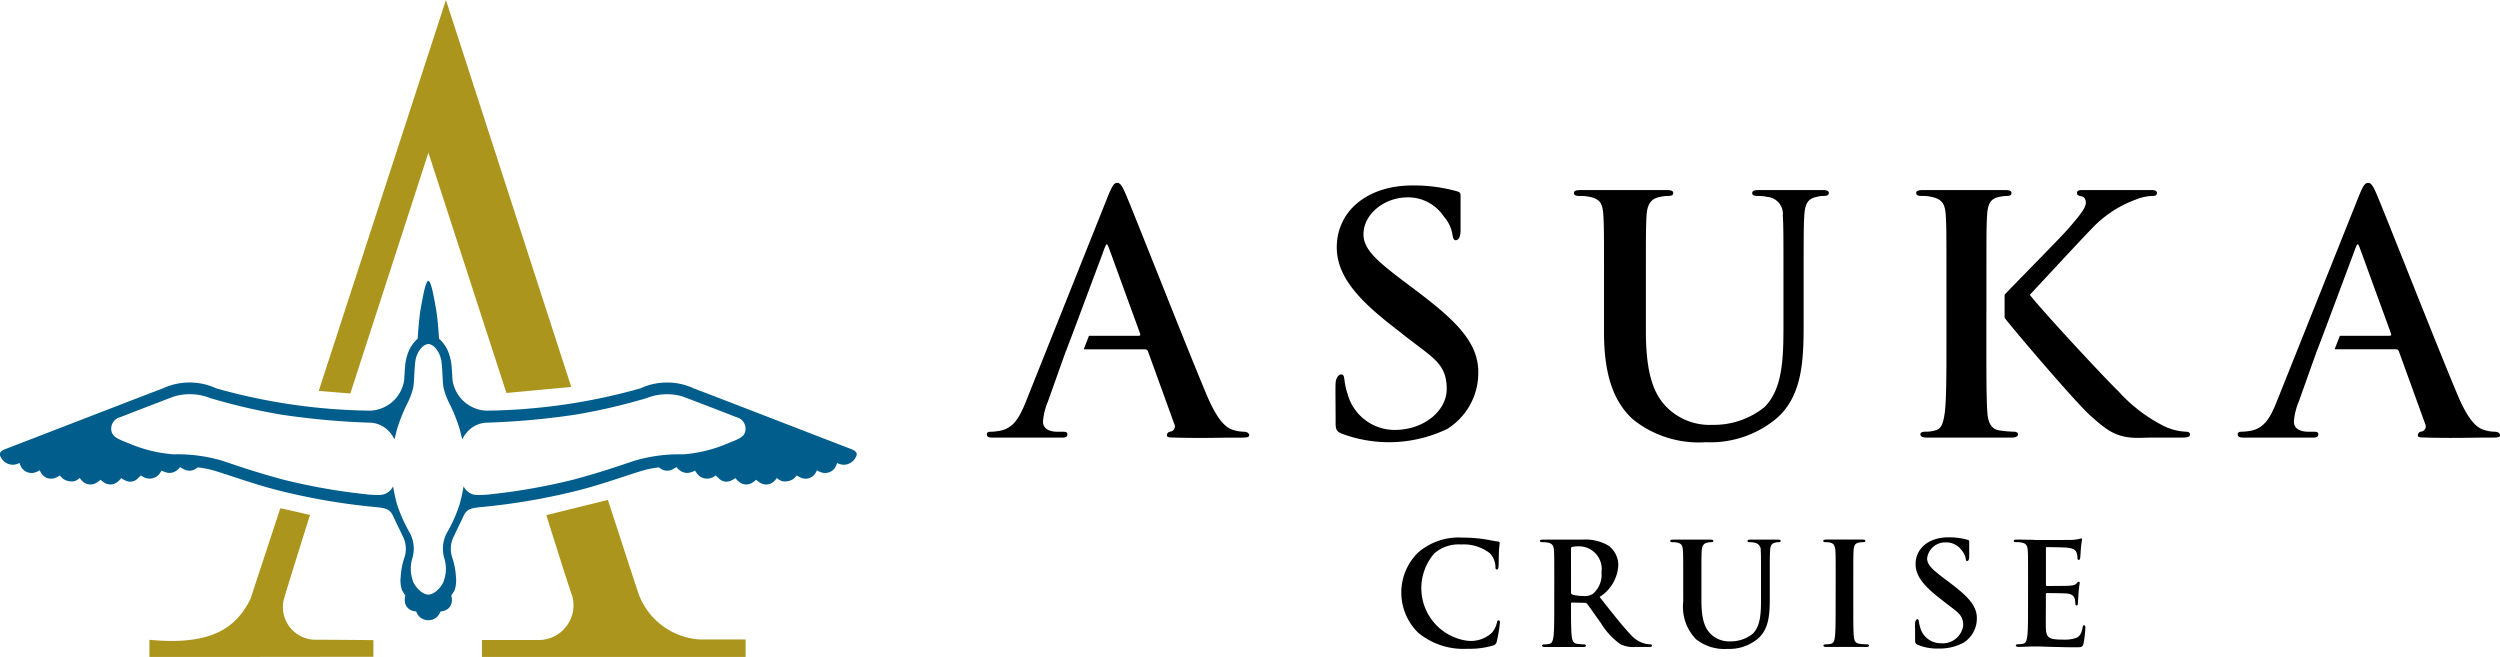 <svg xmlns="http://www.w3.org/2000/svg" xmlns:xlink="http://www.w3.org/1999/xlink" width="210" height="55.184" viewBox="0 0 210 55.184">
  <defs>
    <clipPath id="clip-path">
      <rect id="長方形_28288" data-name="長方形 28288" width="210" height="55.184" fill="none"/>
    </clipPath>
  </defs>
  <g id="asuka_logo" data-name="asuka logo" transform="translate(0 0)">
    <g id="グループ_65609" data-name="グループ 65609" transform="translate(0 0)" clip-path="url(#clip-path)">
      <path id="パス_269167" data-name="パス 269167" d="M144.479,62.91a4.719,4.719,0,0,1-.083-6.782,5.2,5.2,0,0,1,3.766-1.264,11.9,11.9,0,0,1,1.729.119c.453.06.834.167,1.192.2.131.012.179.072.179.142,0,.1-.035.239-.059.656-.024.393-.012,1.049-.036,1.287-.012.179-.035.274-.143.274s-.118-.1-.118-.263a1.7,1.7,0,0,0-.465-1.1,3.554,3.554,0,0,0-2.419-.739,3.111,3.111,0,0,0-2.241.739,4.456,4.456,0,0,0,2.658,7.331,2.587,2.587,0,0,0,2.181-.668,1.984,1.984,0,0,0,.4-.787c.036-.191.06-.239.156-.239s.107.084.107.179a11.334,11.334,0,0,1-.263,1.585.419.419,0,0,1-.309.345,6.9,6.9,0,0,1-2.145.274,5.959,5.959,0,0,1-4.089-1.3" transform="translate(-25.29 -9.703)"/>
      <path id="パス_269168" data-name="パス 269168" d="M158.351,58.524c0-1.812,0-2.146-.024-2.527-.024-.4-.119-.6-.512-.679a2.445,2.445,0,0,0-.465-.036c-.131,0-.2-.024-.2-.107s.083-.108.262-.108h3.314a3.815,3.815,0,0,1,2.193.513,2.065,2.065,0,0,1,.811,1.633,3.343,3.343,0,0,1-1.573,2.67c1.06,1.335,1.883,2.4,2.586,3.135a2.373,2.373,0,0,0,1.335.811,1.872,1.872,0,0,0,.334.035c.1,0,.143.036.143.1,0,.1-.084.119-.227.119h-1.132a2.429,2.429,0,0,1-1.275-.226,5.747,5.747,0,0,1-1.633-1.752c-.477-.655-1.026-1.466-1.18-1.645a.248.248,0,0,0-.214-.084l-1.037-.023c-.06,0-.1.023-.1.095v.167c0,1.109,0,2.05.059,2.551.036.346.108.607.465.655a5.477,5.477,0,0,0,.584.048c.095,0,.142.036.142.1,0,.083-.083.119-.238.119h-3.206c-.156,0-.239-.036-.239-.119,0-.059.048-.1.191-.1a1.94,1.94,0,0,0,.429-.048c.238-.048.3-.31.346-.655.059-.5.059-1.442.059-2.539Zm1.407.942c0,.131.024.179.107.215a3.156,3.156,0,0,0,.906.119,1.189,1.189,0,0,0,.846-.2,2.1,2.1,0,0,0,.7-1.788,1.907,1.907,0,0,0-1.823-2.181,2.64,2.64,0,0,0-.632.048c-.083.024-.107.072-.107.167Z" transform="translate(-27.792 -9.739)"/>
      <path id="パス_269169" data-name="パス 269169" d="M187.1,58.524c0-1.812,0-2.146-.024-2.527-.024-.4-.143-.607-.4-.668a1.714,1.714,0,0,0-.429-.048c-.119,0-.191-.024-.191-.119,0-.072.1-.1.286-.1h3c.156,0,.25.024.25.1,0,.095-.071.119-.19.119a2.02,2.02,0,0,0-.358.036c-.322.059-.417.262-.44.679-.024.381-.024.715-.024,2.527v2.1c0,1.156,0,2.1.047,2.61.036.322.119.536.477.584a5,5,0,0,0,.607.048c.132,0,.191.036.191.1,0,.083-.1.119-.226.119H186.31c-.156,0-.239-.036-.239-.119,0-.059.048-.1.19-.1a1.941,1.941,0,0,0,.43-.048c.238-.048.31-.25.346-.6.059-.5.059-1.442.059-2.6Z" transform="translate(-32.903 -9.739)"/>
      <path id="パス_269170" data-name="パス 269170" d="M206.7,58.5c0-1.812,0-2.146-.024-2.527-.024-.4-.119-.6-.513-.679a2.435,2.435,0,0,0-.464-.036c-.132,0-.2-.024-.2-.107s.084-.107.263-.107c.322,0,.668.012.966.012s.584.024.751.024c.382,0,2.753,0,2.98-.012a4.767,4.767,0,0,0,.513-.072,1.079,1.079,0,0,1,.191-.048c.059,0,.072.048.072.107a7.5,7.5,0,0,0-.1.775c-.012.119-.036.644-.06.787-.012.06-.035.131-.119.131s-.107-.059-.107-.166a1.268,1.268,0,0,0-.072-.43c-.083-.214-.2-.357-.8-.429-.2-.024-1.454-.048-1.692-.048-.06,0-.083.036-.083.119v3.016c0,.083.012.131.083.131.262,0,1.633,0,1.907-.024s.465-.059.572-.179c.083-.1.131-.155.19-.155s.084.023.084.095-.048.263-.1.87c-.012.239-.048.715-.048.8s0,.227-.107.227a.1.1,0,0,1-.108-.108,3.1,3.1,0,0,0-.047-.429c-.06-.239-.227-.417-.668-.464-.227-.025-1.407-.036-1.693-.036-.059,0-.071.048-.071.119V60.6c0,.4-.012,1.5,0,1.847.023.822.214,1,1.43,1a3.017,3.017,0,0,0,1.12-.143c.31-.143.453-.393.537-.882.024-.131.048-.179.131-.179s.1.1.1.215a9.4,9.4,0,0,1-.155,1.323c-.084.31-.191.31-.644.31-.894,0-1.549-.024-2.062-.035s-.882-.036-1.24-.036c-.132,0-.393,0-.68.012s-.584.024-.821.024c-.156,0-.239-.036-.239-.119,0-.059.048-.1.19-.1a1.941,1.941,0,0,0,.43-.048c.238-.048.3-.31.346-.655.059-.5.059-1.442.059-2.539Z" transform="translate(-36.343 -9.719)"/>
      <path id="パス_269171" data-name="パス 269171" d="M195.658,63.864c-.192-.083-.227-.143-.227-.4,0-.656-.012-1.251,0-1.442s.108-.31.2-.31.1.109.12.2a2.474,2.474,0,0,0,.106.488,1.779,1.779,0,0,0,1.725,1.329,1.735,1.735,0,0,0,1.889-1.483c0-.924-.491-1.133-1.48-1.907l-.548-.43c-1.312-1.025-1.973-1.859-1.973-2.824,0-1.311,1.1-2.253,2.753-2.253a5.756,5.756,0,0,1,1.586.2c.106.024.165.059.165.143v1.289c0,.263-.083.358-.178.358s-.1-.119-.12-.215a1.272,1.272,0,0,0-.31-.646,1.558,1.558,0,0,0-1.309-.7,1.524,1.524,0,0,0-1.618,1.342c0,.548.482.966,1.472,1.716l.334.251c1.442,1.084,2.371,1.907,2.371,3.039a2.4,2.4,0,0,1-1.119,2.074,4.171,4.171,0,0,1-2.1.489,4.126,4.126,0,0,1-1.74-.31" transform="translate(-34.561 -9.697)"/>
      <path id="パス_269172" data-name="パス 269172" d="M171.532,58.524c0-1.812,0-2.145-.024-2.527-.024-.4-.093-.6-.486-.679a1.581,1.581,0,0,0-.381-.036c-.132,0-.2-.024-.2-.107s.084-.107.263-.107h3.092c.179,0,.263.024.263.107s-.072.107-.191.107a1.314,1.314,0,0,0-.294.036c-.322.059-.464.262-.488.679-.024.382-.024.715-.024,2.527v1.669c0,1.729.346,2.455.93,2.932a2.206,2.206,0,0,0,1.49.489,2.944,2.944,0,0,0,1.895-.644c.655-.655.691-1.729.691-2.956v-1.49c0-1.812,0-2.145-.024-2.527a.619.619,0,0,0-.56-.679,1.505,1.505,0,0,0-.351-.036c-.131,0-.2-.024-.2-.107s.083-.107.25-.107h2.287c.166,0,.25.024.25.107s-.072.107-.215.107a.845.845,0,0,0-.231.036c-.321.059-.422.262-.445.679-.025.382-.025.715-.025,2.527V59.8c0,1.324,0,2.73-1,3.588a3.752,3.752,0,0,1-2.562.858,3.832,3.832,0,0,1-2.646-.822,3.91,3.91,0,0,1-1.061-3.158Z" transform="translate(-30.142 -9.739)"/>
      <path id="パス_269173" data-name="パス 269173" d="M136.817,39.777c-.44-.193-.523-.33-.523-.935,0-1.513-.028-2.887,0-3.327.027-.412.248-.714.468-.714.248,0,.235.251.275.467a5.5,5.5,0,0,0,.248,1.127,4.1,4.1,0,0,0,3.982,3.066c2.475,0,4.359-1.633,4.359-3.424,0-2.132-1.134-2.613-3.418-4.4l-1.264-.991c-3.026-2.365-4.553-4.29-4.553-6.519,0-3.026,2.531-5.2,6.355-5.2a13.322,13.322,0,0,1,3.659.468c.247.055.384.137.384.33V22.7c0,.605-.193.825-.412.825-.193,0-.235-.275-.275-.495a2.944,2.944,0,0,0-.715-1.491,3.6,3.6,0,0,0-3.023-1.613c-2.036,0-3.73,1.447-3.73,3.1,0,1.265,1.113,2.228,3.4,3.961l.77.578c3.328,2.5,5.473,4.4,5.473,7.014a5.546,5.546,0,0,1-2.586,4.787,11.281,11.281,0,0,1-8.87.412" transform="translate(-24.102 -3.348)"/>
      <path id="パス_269174" data-name="パス 269174" d="M163.144,27.372c0-4.182,0-4.951-.055-5.831-.054-.936-.215-1.376-1.123-1.569a3.7,3.7,0,0,0-.88-.082c-.3,0-.468-.055-.468-.247s.193-.248.605-.248h7.135c.412,0,.6.055.6.248s-.165.247-.44.247a3.07,3.07,0,0,0-.677.082c-.742.138-1.071.606-1.126,1.569-.055.88-.055,1.65-.055,5.831v3.851c0,3.988.8,5.667,2.146,6.767a5.089,5.089,0,0,0,3.438,1.128,6.792,6.792,0,0,0,4.373-1.486c1.513-1.512,1.6-3.988,1.6-6.821V27.372c0-4.182,0-4.951-.055-5.831a1.429,1.429,0,0,0-1.291-1.569,3.532,3.532,0,0,0-.81-.082c-.3,0-.468-.055-.468-.247s.193-.248.578-.248h5.276c.385,0,.578.055.578.248s-.165.247-.495.247a1.964,1.964,0,0,0-.533.082c-.742.138-.975.606-1.03,1.569-.055.88-.055,1.65-.055,5.831v2.943c0,3.054.01,6.3-2.3,8.28a8.661,8.661,0,0,1-5.913,1.98,8.845,8.845,0,0,1-6.106-1.9c-1.4-1.265-2.449-3.3-2.449-7.289Z" transform="translate(-28.406 -3.43)"/>
      <path id="パス_269175" data-name="パス 269175" d="M204.563,28.184c1.344-1.419,4.73-4.813,5.447-5.653.77-.907,1.375-1.6,1.375-2.063,0-.3-.11-.5-.385-.55-.248-.055-.358-.11-.358-.275,0-.193.137-.248.44-.248h5.811c.275,0,.468.055.468.248s-.137.247-.412.247a4.064,4.064,0,0,0-1.356.3,9.63,9.63,0,0,0-3.331,2.063c-.853.826-4.646,4.951-5.581,5.941.99,1.293,6.382,7.1,7.454,8.115a13.039,13.039,0,0,0,3.934,2.971,4.793,4.793,0,0,0,1.706.412c.192,0,.357.054.357.22,0,.193-.137.275-.66.275h-2.393c-.826,0-1.32.055-1.9,0-1.485-.137-2.228-.8-3.41-1.843-1.211-1.073-6.63-7.426-7.207-8.225Z" transform="translate(-36.177 -3.43)"/>
      <path id="パス_269176" data-name="パス 269176" d="M201.437,29.71v2.5c0,2.531,0,4.7.083,5.886.054.77.3,1.375.989,1.486a9.659,9.659,0,0,0,1.228.11c.22,0,.358.082.358.22,0,.193-.221.275-.524.275h-7.126c-.357,0-.55-.082-.55-.275,0-.137.109-.22.44-.22a2.855,2.855,0,0,0,.811-.11c.55-.11.687-.715.8-1.513.137-1.155.137-3.328.137-5.859V27.372c0-4.182,0-4.951-.055-5.832-.054-.935-.275-1.375-1.182-1.568a3.264,3.264,0,0,0-.832-.082c-.3,0-.468-.055-.468-.247s.193-.248.606-.248h6.818c.385,0,.578.055.578.248s-.165.247-.385.247a3.049,3.049,0,0,0-.65.082c-.742.137-.962.605-1.017,1.568-.055.881-.055,1.65-.055,5.832V29.71Z" transform="translate(-34.582 -3.43)"/>
      <path id="パス_269177" data-name="パス 269177" d="M122.341,39.565a3.059,3.059,0,0,1-.807-.11c-.578-.137-1.327-.523-2.372-3C117.4,32.275,113,21.052,112.34,19.54c-.275-.633-.44-.88-.687-.88-.275,0-.44.3-.77,1.1l-6.9,17.275c-.551,1.375-1.073,2.311-2.339,2.476a4.265,4.265,0,0,1-.612.055c-.22,0-.33.054-.33.22,0,.22.165.275.523.275H107c.3,0,.468-.055.468-.275,0-.165-.082-.22-.412-.22h-.412c-.853,0-1.225-.358-1.225-.853a5.344,5.344,0,0,1,.412-1.678l1.486-4.173a.525.525,0,0,1,.052-.117l.747-1.975,2.327-6.223c.058-.175.254-.728.336-.729s.184.339.214.42l.2.538.385,1.061.617,1.692q.327.9.656,1.8l.521,1.43.212.584c.027.082,0,.165-.137.165h-4.166l-.44,1.134h5.129a.265.265,0,0,1,.275.193l2.2,6.072a.447.447,0,0,1-.247.632c-.275.028-.375.179-.369.345.008.2.314.151.809.178,2.2.055,3.691,0,4.681,0,1.018,0,1.422.03,1.422-.191,0-.193-.212-.3-.393-.3" transform="translate(-17.808 -3.3)"/>
      <path id="パス_269178" data-name="パス 269178" d="M249.99,39.565a3.059,3.059,0,0,1-.807-.11c-.578-.137-1.327-.523-2.372-3-1.761-4.182-6.162-15.4-6.822-16.917-.275-.633-.44-.88-.687-.88-.275,0-.44.3-.77,1.1l-6.9,17.275c-.551,1.375-1.073,2.311-2.339,2.476a4.265,4.265,0,0,1-.612.055c-.22,0-.33.054-.33.22,0,.22.165.275.523.275h5.777c.3,0,.468-.055.468-.275,0-.165-.082-.22-.412-.22h-.412c-.853,0-1.225-.358-1.225-.853a5.344,5.344,0,0,1,.412-1.678l1.486-4.173a.523.523,0,0,1,.052-.117l.747-1.975,2.327-6.223c.058-.175.254-.728.336-.729s.184.339.214.42l.2.538.385,1.061.617,1.692.656,1.8.521,1.43.212.584c.027.082,0,.165-.137.165h-4.166l-.44,1.134h5.129a.265.265,0,0,1,.275.193l2.2,6.072a.448.448,0,0,1-.248.632c-.275.028-.375.179-.369.345.008.2.314.151.809.178,2.2.055,3.691,0,4.681,0,1.018,0,1.422.03,1.422-.191,0-.193-.212-.3-.393-.3" transform="translate(-40.383 -3.3)"/>
      <path id="パス_269179" data-name="パス 269179" d="M35.746,57.141a1.065,1.065,0,0,1-.55-.307,1.5,1.5,0,0,1-.236-.4,1.644,1.644,0,0,1-.414-.1A.9.9,0,0,1,34,55.52a1.323,1.323,0,0,1,.051-.428,4.3,4.3,0,0,1-.286-.464,2.6,2.6,0,0,1-.107-1.107,6.378,6.378,0,0,1,.272-1.5,2.32,2.32,0,0,0-.143-1.994c-.161-.365-.531-1.1-.743-1.564-.289-.632-.57-.718-1.631-.812a54.3,54.3,0,0,1-8.151-1.42c-2.218-.575-4.568-1.457-5.617-1.723-.4-.1-1.039-.181-1.039-.181a1.555,1.555,0,0,1-.288.188.968.968,0,0,1-.835-.007c-.182-.1-.361-.2-.361-.2a1.132,1.132,0,0,1-.238.245.986.986,0,0,1-.98.181,1.632,1.632,0,0,1-.331-.137,2.8,2.8,0,0,1-.23.332,1.042,1.042,0,0,1-1.153.273,1.084,1.084,0,0,1-.345-.2s-.137.122-.3.282a.866.866,0,0,1-.914.187,1.7,1.7,0,0,1-.441-.243,1.935,1.935,0,0,1-.365.351.931.931,0,0,1-1.023.058,1.573,1.573,0,0,1-.353-.271,2.853,2.853,0,0,1-.426.3.956.956,0,0,1-1.016-.108,1.4,1.4,0,0,1-.308-.345,1.269,1.269,0,0,1-.434.272,1.244,1.244,0,0,1-.987-.216c-.108-.111-.259-.261-.259-.261a1.966,1.966,0,0,1-.365.2.965.965,0,0,1-1.018-.183,1.291,1.291,0,0,1-.3-.457,1.434,1.434,0,0,1-.495.213,1.007,1.007,0,0,1-1-.388,1.709,1.709,0,0,1-.207-.441,1.1,1.1,0,0,1-.79.129,1.154,1.154,0,0,1-.776-.608c-.106-.182-.22-.463.426-.7.515-.188,11.827-4.574,13.185-5.08a5.333,5.333,0,0,1,4.486,0A49.635,49.635,0,0,0,31.1,39.564a3,3,0,0,0,2.852-2.578c.038-.623.038-.737.076-1.147a4.138,4.138,0,0,1,.387-1.46,3.261,3.261,0,0,1,.67-.864s.091-1.622.264-2.572c.169-.925.4-2.282.632-2.282s.464,1.357.632,2.282c.174.95.265,2.572.265,2.572a3.248,3.248,0,0,1,.669.864,4.1,4.1,0,0,1,.387,1.46c.039.411.039.524.077,1.147a3,3,0,0,0,2.851,2.578,49.64,49.64,0,0,0,12.926-1.87,5.333,5.333,0,0,1,4.486,0c1.358.505,12.669,4.892,13.184,5.08.646.235.533.517.426.7a1.152,1.152,0,0,1-.775.608,1.1,1.1,0,0,1-.791-.129,1.706,1.706,0,0,1-.2.441,1.01,1.01,0,0,1-1,.388,1.434,1.434,0,0,1-.495-.213,1.31,1.31,0,0,1-.3.457.967.967,0,0,1-1.019.183,1.966,1.966,0,0,1-.365-.2s-.152.15-.259.261a1.243,1.243,0,0,1-.987.216,1.267,1.267,0,0,1-.435-.272,1.38,1.38,0,0,1-.308.345.956.956,0,0,1-1.016.108,2.926,2.926,0,0,1-.425-.3,1.58,1.58,0,0,1-.352.271.931.931,0,0,1-1.023-.058,1.924,1.924,0,0,1-.366-.351,1.7,1.7,0,0,1-.44.243.867.867,0,0,1-.915-.187c-.158-.16-.3-.282-.3-.282a1.071,1.071,0,0,1-.346.2,1.042,1.042,0,0,1-1.153-.273,2.937,2.937,0,0,1-.23-.332,1.659,1.659,0,0,1-.332.137.985.985,0,0,1-.98-.181,1.132,1.132,0,0,1-.238-.245s-.18.094-.36.2a.971.971,0,0,1-.836.007,1.593,1.593,0,0,1-.288-.188s-.634.078-1.039.181c-1.049.266-3.4,1.148-5.616,1.723a54.323,54.323,0,0,1-8.151,1.42c-1.06.095-1.341.18-1.631.812-.212.463-.581,1.2-.742,1.564a2.317,2.317,0,0,0-.142,1.994,6.359,6.359,0,0,1,.271,1.5,2.6,2.6,0,0,1-.107,1.107,4.213,4.213,0,0,1-.286.464,1.31,1.31,0,0,1,.05.428.893.893,0,0,1-.543.815,1.644,1.644,0,0,1-.414.1,1.516,1.516,0,0,1-.237.4,1.063,1.063,0,0,1-.549.307,1.315,1.315,0,0,1-.482,0m.24-2.126c.556,0,1.217-.73,1.341-1.266a2.961,2.961,0,0,0,.015-1.767,2.82,2.82,0,0,1,.25-2.226,12.17,12.17,0,0,0,1.029-2.323,13.455,13.455,0,0,0,.335-1.516,1.274,1.274,0,0,0,1.223.728,8.927,8.927,0,0,0,1.2-.075,50.965,50.965,0,0,0,6.9-1.238c2.311-.633,3.518-1.057,4.966-1.543a13.129,13.129,0,0,1,4.146-.556,11.759,11.759,0,0,0,3.766-.926C62,41.964,62.5,41.8,62.6,41.3a.989.989,0,0,0-.723-1.182c-1.206-.472-3.568-1.382-4.521-1.738a4.61,4.61,0,0,0-3.018.124,50.032,50.032,0,0,1-6.066,1.405,64.116,64.116,0,0,1-7.5.668,2.3,2.3,0,0,0-1.586.848,2.03,2.03,0,0,0-.347.557s-.091-.287-.182-.724a14.768,14.768,0,0,0-.821-2.129,6.3,6.3,0,0,1-.584-1.516c-.083-.486-.069-1.322-.166-2.143s-.654-1.5-1.105-1.5-1.008.682-1.1,1.5-.084,1.656-.167,2.143a6.262,6.262,0,0,1-.584,1.516,15.064,15.064,0,0,0-.821,2.129c-.091.436-.181.724-.181.724a2.055,2.055,0,0,0-.347-.557,2.306,2.306,0,0,0-1.586-.848,64.1,64.1,0,0,1-7.5-.668A49.887,49.887,0,0,1,17.632,38.5a4.61,4.61,0,0,0-3.018-.124c-.953.356-3.316,1.267-4.522,1.738A.992.992,0,0,0,9.368,41.3c.109.5.6.666,1.451,1.008a11.749,11.749,0,0,0,3.766.926,13.127,13.127,0,0,1,4.145.556c1.447.486,2.655.91,4.966,1.543a50.921,50.921,0,0,0,6.9,1.238,8.927,8.927,0,0,0,1.2.075,1.276,1.276,0,0,0,1.224-.728,13.468,13.468,0,0,0,.333,1.516,12.278,12.278,0,0,0,1.03,2.323,2.82,2.82,0,0,1,.25,2.226,2.969,2.969,0,0,0,.014,1.767c.124.536.785,1.266,1.341,1.266" transform="translate(0 -5.069)" fill="#005d8c"/>
      <path id="パス_269180" data-name="パス 269180" d="M53.736,32.5l-5.445.51L41.739,12.827l-6.56,20.226-2.655-.215L43.21,0Z" transform="translate(-5.752 0)" fill="#ab951d"/>
      <path id="パス_269181" data-name="パス 269181" d="M62.336,58.9a5.875,5.875,0,0,0,5.11,3.837H71.33v1.466H49.182v-1.42h4.8a2.921,2.921,0,0,0,2.8-3.64C56.37,58,54.59,52.293,54.59,52.293l5.171-1.277S61.933,57.7,62.336,58.9" transform="translate(-8.698 -9.023)" fill="#ab951d"/>
      <path id="パス_269182" data-name="パス 269182" d="M28.738,52.427s-2.094,6.634-2.22,7.183a2.748,2.748,0,0,0,2.571,3.3c1.522,0,4.972.031,4.972.031v1.4l-18.814.021V62.917c5.006.475,7.226-.863,8.488-3.433l2.509-7.62Z" transform="translate(-2.696 -9.172)" fill="#ab951d"/>
    </g>
  </g>
</svg>
